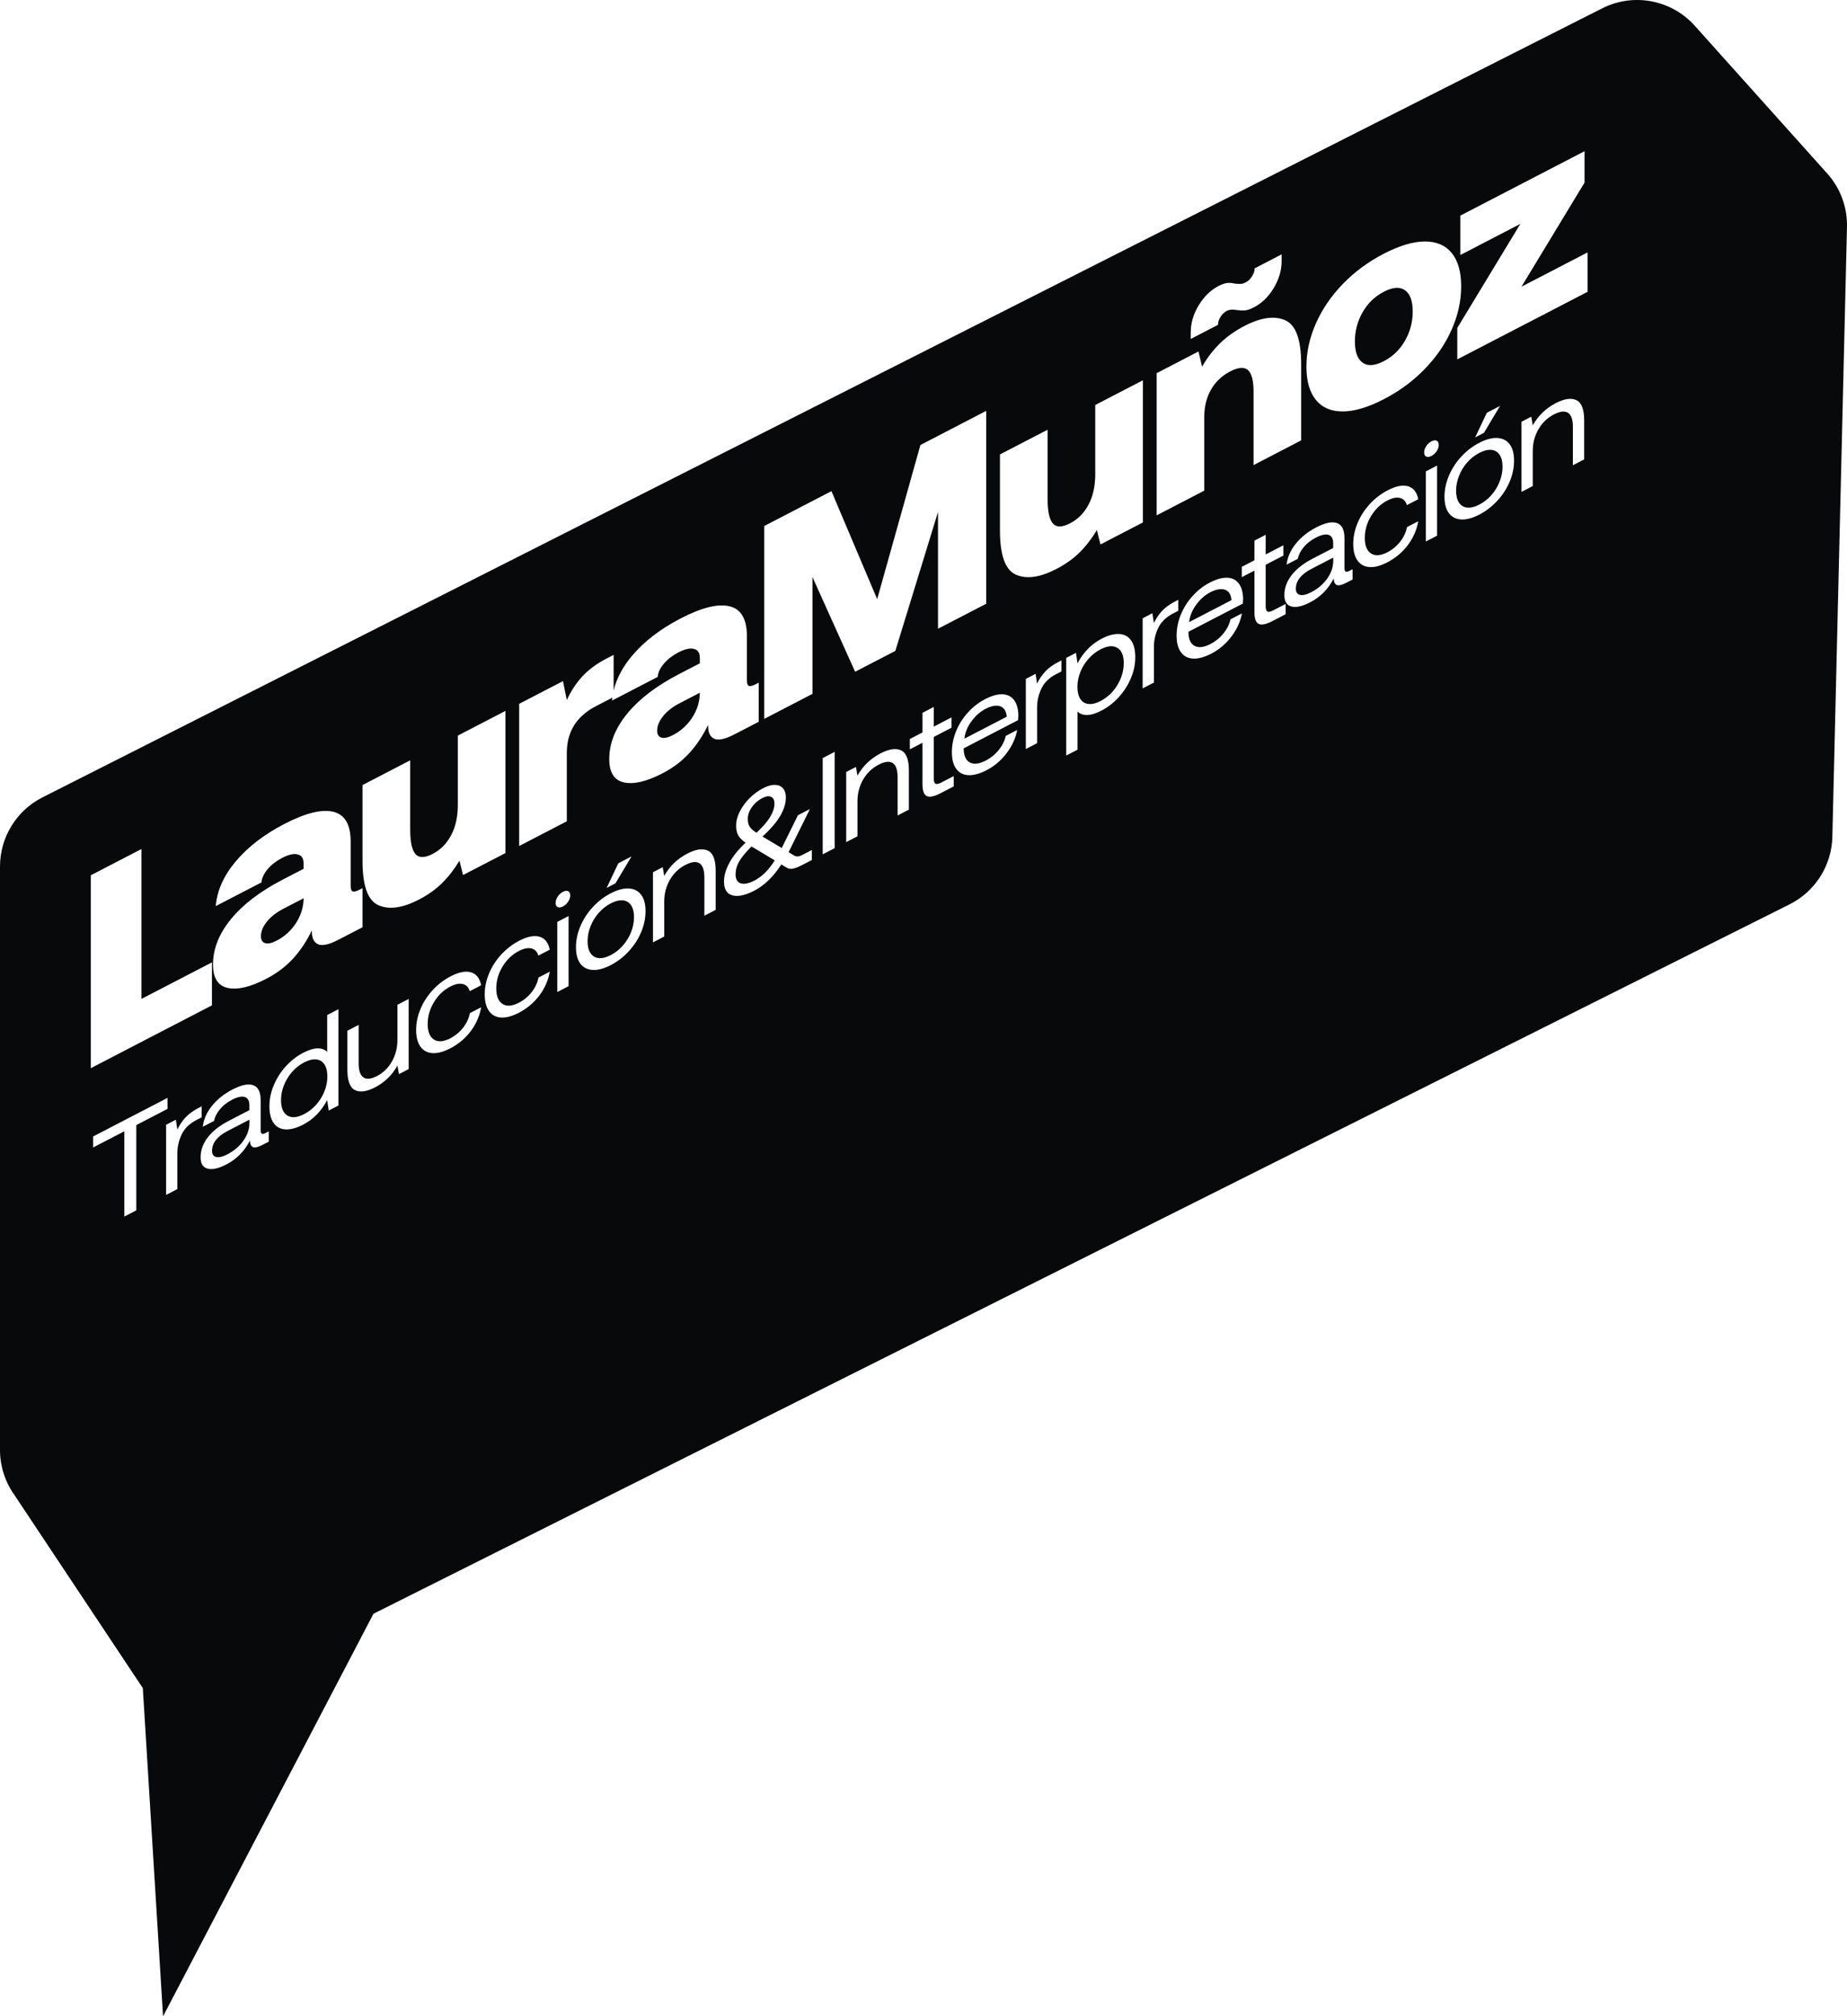 <?xml version="1.0" encoding="UTF-8"?>
<svg id="Capa_2" data-name="Capa 2" xmlns="http://www.w3.org/2000/svg" viewBox="0 0 727.6 793.81">
  <defs>
    <style>
      .cls-1 {
        fill: #08090a;
      }
    </style>
  </defs>
  <g id="Capa_1-2" data-name="Capa 1">
    <g>
      <path class="cls-1" d="m510.48,231.74c0,1.37.54,2.19,1.62,2.46s2.55-.07,4.39-1.03c2.71-1.4,4.84-3.22,6.39-5.45,1.55-2.23,2.33-4.52,2.33-6.86v-1.35l-8.56,4.43c-4.11,2.13-6.17,4.73-6.17,7.8Z"/>
      <path class="cls-1" d="m482.51,232.15c-1.54-.5-3.48-.15-5.82,1.07-2.09,1.09-3.93,2.72-5.52,4.92-1.59,2.19-2.49,4.45-2.71,6.76l16.68-8.64c-.22-2.23-1.09-3.6-2.62-4.11Z"/>
      <path class="cls-1" d="m83.53,453.03c0,1.37.54,2.19,1.62,2.46,1.08.27,2.54-.07,4.39-1.03,2.71-1.4,4.84-3.22,6.39-5.45,1.55-2.23,2.33-4.52,2.33-6.87v-1.35l-8.55,4.43c-4.12,2.13-6.17,4.73-6.17,7.8Z"/>
      <path class="cls-1" d="m124.6,417.07c-1.39-.15-2.97.24-4.74,1.16-2.74,1.42-4.95,3.51-6.63,6.28-1.68,2.76-2.52,5.65-2.52,8.64s.84,5.01,2.52,6.03c1.68,1.02,3.89.83,6.63-.6,1.77-.92,3.35-2.16,4.74-3.73,1.39-1.57,2.46-3.32,3.22-5.24s1.14-3.87,1.14-5.81-.38-3.57-1.14-4.74-1.83-1.84-3.22-1.98Z"/>
      <path class="cls-1" d="m393.98,278.04c-1.53-.51-3.47-.15-5.82,1.07-2.09,1.09-3.93,2.73-5.52,4.92-1.59,2.19-2.49,4.45-2.71,6.76l16.68-8.64c-.22-2.23-1.09-3.6-2.63-4.11Z"/>
      <path class="cls-1" d="m105.18,362.8c-1.59,1.95-2.39,3.86-2.39,5.74,0,1.52.56,2.44,1.68,2.76,1.12.32,2.62,0,4.5-.98,3.18-1.65,5.73-3.97,7.65-6.95,1.92-2.98,2.91-6.15,2.98-9.52v-.22l-7.92,4.1c-2.75,1.42-4.92,3.11-6.51,5.05Z"/>
      <path class="cls-1" d="m440.16,255.05c-1.68-1.03-3.89-.83-6.63.59-1.77.92-3.35,2.16-4.74,3.73-1.39,1.57-2.46,3.32-3.22,5.24s-1.14,3.87-1.14,5.81.38,3.57,1.14,4.74,1.83,1.84,3.22,1.99c1.39.15,2.97-.24,4.74-1.16,2.74-1.42,4.96-3.52,6.63-6.28,1.68-2.77,2.52-5.65,2.52-8.64s-.84-5.01-2.52-6.03Z"/>
      <path class="cls-1" d="m245.4,354.46c-1.39-.14-2.99.25-4.79,1.18-1.8.94-3.4,2.2-4.79,3.78-1.39,1.59-2.46,3.35-3.22,5.3-.76,1.95-1.14,3.89-1.14,5.84s.38,3.5,1.14,4.66c.76,1.16,1.83,1.81,3.22,1.96,1.39.15,2.99-.25,4.79-1.18s3.4-2.2,4.79-3.78c1.39-1.59,2.46-3.35,3.22-5.3s1.14-3.89,1.14-5.84-.38-3.5-1.14-4.66-1.83-1.81-3.22-1.96Z"/>
      <path class="cls-1" d="m261.27,281.89c-1.59,1.95-2.39,3.86-2.39,5.74,0,1.52.56,2.44,1.68,2.76,1.12.32,2.62,0,4.5-.98,3.18-1.65,5.73-3.96,7.65-6.95,1.92-2.98,2.91-6.15,2.98-9.52v-.22l-7.92,4.1c-2.75,1.42-4.92,3.11-6.51,5.05Z"/>
      <path class="cls-1" d="m587.55,177.11c-1.39-.15-2.99.25-4.79,1.18-1.8.94-3.4,2.2-4.79,3.78-1.39,1.59-2.46,3.35-3.22,5.3-.76,1.94-1.14,3.89-1.14,5.84s.38,3.5,1.14,4.66,1.83,1.81,3.22,1.96c1.39.15,2.99-.25,4.79-1.18s3.4-2.2,4.79-3.78c1.39-1.59,2.46-3.35,3.22-5.3s1.14-3.89,1.14-5.84-.38-3.5-1.14-4.66c-.76-1.16-1.83-1.81-3.22-1.96Z"/>
      <path class="cls-1" d="m719.8,68.29l-52.18-58.16c-9.21-10.26-24.16-13.07-36.46-6.85L16.74,313.91c-10.27,5.19-16.74,15.72-16.74,27.22v229.69c0,6.3,1.95,12.45,5.59,17.6l50.67,76.16,7.97,129.22,82.9-158.5,557.86-279.28c10.09-5.05,16.57-15.26,16.84-26.54l5.76-240.1c.19-7.77-2.6-15.32-7.79-21.1Zm-201.41,59.01c2.5-5.63,6.04-10.81,10.63-15.54,4.59-4.73,9.96-8.69,16.11-11.87,6.15-3.19,11.52-4.79,16.11-4.82,4.59-.03,8.13,1.48,10.63,4.52,2.5,3.05,3.74,7.42,3.74,13.14s-1.25,11.38-3.74,17.02c-2.49,5.63-6.04,10.81-10.63,15.54-4.59,4.73-9.96,8.69-16.11,11.87-6.15,3.19-11.52,4.79-16.11,4.82-4.59.03-8.13-1.48-10.63-4.52-2.49-3.05-3.74-7.43-3.74-13.14s1.25-11.39,3.74-17.02Zm-49.3,3.43c0-3.62,1.05-7.14,3.15-10.58,2.1-3.44,4.7-5.96,7.81-7.57,1.37-.71,2.55-1.1,3.52-1.18.98-.07,1.93,0,2.87.25.94.09,1.7.13,2.28.12.58-.01,1.27-.22,2.06-.63.94-.49,1.75-1.27,2.44-2.35.69-1.08,1.03-2.13,1.03-3.14l10.63-5.51v2.71c0,3.54-1.03,7.04-3.09,10.5-2.06,3.45-4.65,5.99-7.76,7.6-1.52.79-2.75,1.21-3.69,1.26-.94.05-2.03,0-3.25-.16-1.52-.3-2.78-.18-3.8.34-1.01.53-1.84,1.32-2.5,2.38-.65,1.06-.98,2.1-.98,3.11l-10.74,5.57v-2.71Zm-13.45,16.19l16.49-8.55,1.41,5.99c1.95-3.4,4.27-6.42,6.94-9.08,2.68-2.65,5.93-4.97,9.76-6.96,6.44-3.34,11.77-4.09,16-2.27,4.23,1.82,6.34,7.61,6.34,17.38v29.94l-18.76,9.73v-28.96c0-4.27-.72-7.07-2.17-8.42-1.45-1.35-3.8-1.18-7.05.51s-5.77,4.07-7.54,7.16c-1.77,3.09-2.66,6.69-2.66,10.81v28.96l-18.76,9.73v-55.97Zm-61.72,31.99l18.77-9.73v27.33c0,4.77.69,7.96,2.06,9.56,1.37,1.6,3.65,1.58,6.83-.07,3.11-1.61,5.53-4.08,7.27-7.4,1.74-3.32,2.6-7.26,2.6-11.82v-27.33l18.77-9.73v55.97l-16.71,8.66-1.41-5.67c-2.02,3.36-4.28,6.29-6.78,8.78-2.5,2.49-5.55,4.67-9.17,6.54-6.44,3.34-11.75,4.08-15.94,2.24-4.19-1.84-6.29-7.64-6.29-17.4v-29.94Zm-251.1,130.15l18.77-9.73v27.33c0,4.77.69,7.96,2.06,9.56,1.37,1.6,3.65,1.58,6.83-.07,3.11-1.61,5.53-4.08,7.27-7.4,1.74-3.32,2.6-7.26,2.6-11.82v-27.33l18.77-9.73v55.97l-16.71,8.66-1.41-5.67c-2.02,3.36-4.28,6.29-6.78,8.77-2.5,2.49-5.55,4.67-9.17,6.54-6.44,3.34-11.75,4.08-15.95,2.24-4.19-1.84-6.29-7.64-6.29-17.4v-29.94Zm-107.06,35.53l19.96-10.34v59.01l27.77-14.39v16.92l-47.73,24.74v-75.93Zm17.93,98.34v33.57l-4.71,2.44v-33.57l-12.29,6.37v-4.33l29.29-15.18v4.33l-12.29,6.37Zm17.89,3.67c-1.14,2.36-1.71,4.84-1.71,7.44v14.08l-4.44,2.3v-27.61l3.84-1.99.6,3.86c.79-1.68,1.82-3.22,3.09-4.63,1.26-1.41,3.01-2.7,5.25-3.86l1.24-.65v4.33l-2.22,1.15c-2.63,1.37-4.52,3.23-5.66,5.59Zm34.3,2.85l-2.44,1.26c-1.77.92-3.03,1.21-3.79.88-.76-.33-1.16-1.19-1.19-2.58-2.13,4.17-5.22,7.31-9.26,9.4-3.07,1.59-5.53,2.15-7.39,1.67-1.86-.48-2.79-1.97-2.79-4.46,0-2.78.95-5.4,2.84-7.86,1.89-2.46,4.65-4.63,8.26-6.5l8.12-4.21v-1.9c0-1.8-.6-2.9-1.81-3.28-1.21-.39-2.9-.02-5.06,1.11-1.91.99-3.49,2.23-4.74,3.73-1.25,1.49-2.01,3.02-2.3,4.58l-4.44,2.3c.32-2.88,1.52-5.61,3.6-8.2,2.07-2.59,4.77-4.75,8.09-6.47,3.54-1.83,6.27-2.39,8.2-1.68,1.93.71,2.9,2.68,2.9,5.89v11.91c0,1.34.61,1.69,1.84,1.05l1.35-.7v4.06Zm27.45-14.23l-3.84,1.99-.6-4.13c-2.31,4.37-5.47,7.6-9.48,9.68-2.56,1.33-4.85,1.95-6.85,1.87-2-.08-3.57-.89-4.71-2.43-1.14-1.54-1.71-3.77-1.71-6.7s.57-5.53,1.71-8.25c1.14-2.72,2.72-5.2,4.74-7.44,2.02-2.24,4.3-4.01,6.82-5.32,2.24-1.16,4.15-1.75,5.74-1.76,1.59-.01,2.83.45,3.74,1.39v-14.51l4.44-2.3v37.9Zm-7.99-63.47c-1.66-.69-2.49-2.38-2.49-5.05v-.43c-2.1,4.34-4.59,8.07-7.49,11.2-2.89,3.13-6.36,5.74-10.41,7.84-6.29,3.26-11.37,4.47-15.24,3.62-3.87-.85-5.8-3.92-5.8-9.2,0-6.15,2.35-12.1,7.05-17.86,4.7-5.76,11.5-10.95,20.39-15.56l8.24-4.27v-2.17c0-1.95-.78-3.12-2.33-3.51-1.55-.39-3.6.07-6.13,1.39-2.31,1.2-4.21,2.67-5.69,4.42-1.48,1.74-2.3,3.49-2.44,5.22l-18.01,9.33c.51-6.12,3.15-12.01,7.92-17.66,4.77-5.66,11.14-10.54,19.09-14.67,8.32-4.31,14.75-5.91,19.31-4.8,4.56,1.11,6.83,5.03,6.83,11.75v17.36c0,1.3.27,2.05.81,2.24.54.19,1.43-.04,2.66-.67l1.19-.62v15.4l-9.44,4.89c-3.69,1.91-6.36,2.52-8.03,1.83Zm35.66,49.13l-3.84,1.99-.6-3.37c-2.09,3.76-5.04,6.62-8.82,8.58-3.29,1.7-5.92,2.06-7.91,1.07-1.99-.99-2.98-3.65-2.98-7.99v-15.38l4.44-2.3v15.11c0,2.85.62,4.7,1.87,5.56,1.25.85,3.02.68,5.33-.52,2.53-1.31,4.5-3.24,5.93-5.78,1.43-2.54,2.14-5.37,2.14-8.47v-13.81l4.44-2.3v27.61Zm9.94-11.62c1.64,1.04,3.78.88,6.42-.48,2.02-1.05,3.72-2.45,5.09-4.21,1.37-1.76,2.26-3.66,2.65-5.71l4.44-2.3c-.58,3.37-1.93,6.48-4.06,9.33-2.13,2.85-4.84,5.13-8.12,6.84-2.67,1.38-5.02,2.01-7.04,1.86-2.02-.14-3.59-1-4.71-2.57-1.12-1.57-1.68-3.74-1.68-6.52s.57-5.53,1.71-8.25c1.14-2.72,2.73-5.2,4.79-7.44,2.06-2.24,4.42-4.05,7.09-5.44,3.25-1.68,5.93-2.21,8.04-1.57,2.11.64,3.44,2.33,3.98,5.09l-4.49,2.33c-.43-1.54-1.34-2.48-2.71-2.82-1.37-.34-3.03,0-4.98,1.01-2.63,1.37-4.77,3.41-6.42,6.14-1.64,2.73-2.46,5.59-2.46,8.59s.82,5.07,2.46,6.11Zm27.02-14.01c1.64,1.04,3.78.88,6.42-.48,2.02-1.05,3.72-2.45,5.09-4.21,1.37-1.76,2.26-3.66,2.65-5.71l4.44-2.3c-.58,3.37-1.93,6.48-4.06,9.33-2.13,2.85-4.84,5.13-8.12,6.84-2.67,1.38-5.02,2-7.04,1.86-2.02-.14-3.59-1-4.71-2.57-1.12-1.57-1.68-3.74-1.68-6.52s.57-5.53,1.71-8.25c1.14-2.72,2.73-5.2,4.79-7.44,2.06-2.24,4.42-4.05,7.09-5.44,3.25-1.68,5.93-2.21,8.04-1.57,2.11.64,3.44,2.33,3.98,5.09l-4.49,2.33c-.43-1.54-1.34-2.48-2.71-2.82-1.37-.34-3.03,0-4.98,1.01-2.63,1.37-4.77,3.41-6.42,6.14-1.64,2.73-2.46,5.59-2.46,8.59s.82,5.07,2.46,6.11Zm26.02-7.01l-4.44,2.3v-27.61l4.44-2.3v27.61Zm-.16-33.27c-.54.82-1.23,1.45-2.06,1.88-.83.43-1.52.52-2.06.25-.54-.26-.81-.81-.81-1.64s.27-1.66.81-2.48c.54-.82,1.23-1.45,2.06-1.88.83-.43,1.52-.52,2.06-.25.54.26.81.81.81,1.64s-.27,1.66-.81,2.48Zm28.75,12.01c-1.16,2.73-2.77,5.23-4.85,7.49-2.07,2.27-4.45,4.09-7.12,5.48-2.67,1.38-5.04,2.02-7.12,1.9-2.08-.11-3.69-.94-4.85-2.47-1.15-1.53-1.73-3.69-1.73-6.47s.58-5.53,1.73-8.26c1.16-2.73,2.77-5.23,4.85-7.49,2.07-2.27,4.45-4.09,7.12-5.48,2.67-1.38,5.05-2.02,7.12-1.9,2.08.11,3.69.94,4.85,2.47,1.16,1.53,1.73,3.69,1.73,6.47s-.58,5.53-1.73,8.26Zm-13.59-17.43l4.6-9.69,5.2-2.69-6.34,10.59-3.46,1.8Zm42.94,8.66l-4.44,2.3v-15.11c0-2.85-.64-4.69-1.92-5.53-1.28-.83-3.13-.62-5.55.63-2.6,1.35-4.64,3.31-6.12,5.88-1.48,2.57-2.22,5.41-2.22,8.51v13.81l-4.44,2.3v-27.61l3.84-1.99.6,3.43c2.09-3.79,5.13-6.72,9.1-8.78,3.36-1.74,6.05-2.13,8.1-1.16,2.04.96,3.06,3.61,3.06,7.94v15.38Zm-.48-67.36c-1.66-.69-2.49-2.38-2.49-5.05v-.43c-2.1,4.34-4.59,8.07-7.49,11.2-2.89,3.13-6.36,5.74-10.41,7.84-6.29,3.26-11.37,4.47-15.24,3.62-3.87-.85-5.8-3.92-5.8-9.2,0-6.15,2.35-12.1,7.05-17.86,4.7-5.76,11.5-10.95,20.39-15.56l8.24-4.27v-2.17c0-1.95-.78-3.12-2.33-3.51-1.55-.39-3.6.07-6.13,1.39-2.31,1.2-4.21,2.67-5.7,4.42-1.48,1.74-2.3,3.49-2.44,5.22l-18.01,9.33c.03-.39.1-.77.15-1.16l-6.55,3.39c-7.59,3.94-11.39,10.06-11.39,18.38v26.9l-18.77,9.73v-55.97l17.25-8.94,1.52,7.46c1.66-3.61,3.72-6.74,6.18-9.39,2.46-2.65,5.64-4.98,9.55-7.01l2.71-1.4v14.07c1.12-4.71,3.53-9.29,7.27-13.72,4.77-5.66,11.14-10.54,19.09-14.67,8.31-4.31,14.75-5.91,19.31-4.8,4.56,1.11,6.83,5.03,6.83,11.75v17.36c0,1.3.27,2.05.81,2.24.54.19,1.43-.04,2.66-.67l1.19-.62v15.4l-9.44,4.89c-3.69,1.91-6.36,2.52-8.03,1.83Zm38.38,47.72l-4.12,2.13c-1.26.65-2.37,1.08-3.33,1.27-.96.19-1.76.07-2.41-.35l-2.17-1.31c-3.1,4.82-6.66,8.27-10.67,10.35-3.46,1.8-6.32,2.41-8.55,1.84-2.24-.57-3.36-2.41-3.36-5.52,0-2.17.68-4.55,2.03-7.14,1.36-2.6,3.51-5.29,6.47-8.09-1.41-.97-2.38-1.94-2.92-2.92-.54-.98-.81-2.29-.81-3.91s.47-3.48,1.41-5.36c.94-1.88,2.22-3.63,3.84-5.27,1.62-1.64,3.43-2.97,5.41-4,1.7-.88,3.22-1.31,4.58-1.29,1.36.02,2.42.46,3.2,1.32.77.86,1.16,2.07,1.16,3.62,0,2.24-.71,4.61-2.14,7.12-1.43,2.51-3.78,5.26-7.07,8.27l7.58,4.52,6.39-12.9,4.71-2.44-8.39,16.97,2.11,1.29c.51.32,1.02.45,1.54.39.53-.06,1.17-.28,1.92-.67l3.57-1.85v3.95Zm.23-65.4l-18.98,9.84v-75.93l26.47-13.72,18.01,42.52,17.03-60.68,25.92-13.44v75.93l-18.98,9.84v-45.99l-16.81,54.71-15.84,8.21-16.81-37.28v45.99Zm8.75,60.74l-4.71,2.44v-37.9l4.71-2.44v37.9Zm29.24-15.16l-4.44,2.3v-15.11c0-2.85-.64-4.69-1.92-5.53-1.28-.83-3.13-.62-5.55.63-2.6,1.35-4.64,3.31-6.12,5.88s-2.22,5.41-2.22,8.51v13.81l-4.44,2.3v-27.61l3.84-1.99.6,3.43c2.09-3.79,5.13-6.72,9.1-8.78,3.36-1.74,6.06-2.13,8.09-1.16,2.04.96,3.06,3.61,3.06,7.94v15.38Zm17.65-9.15l-5.09,2.64c-2.6,1.35-4.45,1.73-5.55,1.14-1.1-.59-1.65-2.12-1.65-4.61v-16.35l-4.98,2.58v-4.06l4.98-2.58v-7.74l4.44-2.3v7.74l6.98-3.62v4.06l-6.98,3.62v16.3c0,1.16.23,1.86.68,2.11.45.25,1.24.09,2.36-.49l4.82-2.5v4.06Zm25.39-26.1l-21.44,11.11v.38c.07,2.67.9,4.41,2.49,5.21,1.59.8,3.66.54,6.23-.79,1.99-1.03,3.67-2.4,5.06-4.11,1.39-1.71,2.32-3.58,2.79-5.59l4.49-2.33c-.54,3.1-1.9,6.1-4.06,9.01-2.17,2.91-4.82,5.18-7.96,6.81-2.74,1.42-5.14,2.08-7.2,1.97s-3.66-.94-4.79-2.5c-1.14-1.56-1.71-3.73-1.71-6.51s.55-5.57,1.65-8.27c1.1-2.7,2.64-5.15,4.63-7.35,1.98-2.2,4.26-3.97,6.82-5.3,2.53-1.31,4.77-1.95,6.71-1.91,1.95.04,3.48.76,4.6,2.16s1.71,3.42,1.79,6.06c0,.4-.04,1.05-.11,1.95Zm17.06-19.18l-2.22,1.15c-2.64,1.37-4.52,3.23-5.66,5.59-1.14,2.36-1.71,4.84-1.71,7.44v14.08l-4.44,2.3v-27.61l3.84-1.99.59,3.86c.79-1.68,1.82-3.22,3.09-4.63,1.26-1.41,3.01-2.7,5.25-3.86l1.25-.65v4.33Zm27.37,2.65c-1.14,2.72-2.72,5.2-4.74,7.44-2.02,2.24-4.3,4.01-6.82,5.32-2.24,1.16-4.15,1.75-5.74,1.76-1.59.01-2.83-.45-3.74-1.39v15.05l-4.44,2.3v-38.44l3.84-1.99.6,4.13c2.31-4.37,5.47-7.6,9.48-9.68,2.56-1.33,4.85-1.95,6.85-1.87,2,.08,3.57.89,4.71,2.43,1.14,1.54,1.71,3.77,1.71,6.7s-.57,5.53-1.71,8.25Zm10.77-19.77c-1.14,2.36-1.71,4.84-1.71,7.44v14.08l-4.44,2.3v-27.61l3.84-1.99.59,3.86c.79-1.67,1.82-3.22,3.09-4.63,1.26-1.41,3.01-2.7,5.25-3.86l1.25-.65v4.33l-2.22,1.15c-2.64,1.37-4.52,3.23-5.66,5.59Zm33.33-9.59l-21.44,11.11v.38c.07,2.67.9,4.41,2.49,5.21,1.59.8,3.66.54,6.23-.79,1.99-1.03,3.67-2.4,5.06-4.11,1.39-1.71,2.32-3.57,2.79-5.59l4.49-2.33c-.54,3.1-1.89,6.1-4.06,9.01s-4.82,5.18-7.96,6.81c-2.74,1.42-5.14,2.08-7.2,1.97-2.06-.11-3.65-.94-4.79-2.5-1.14-1.56-1.71-3.73-1.71-6.51s.55-5.57,1.65-8.27c1.1-2.7,2.64-5.15,4.63-7.35,1.98-2.2,4.26-3.97,6.82-5.3,2.53-1.31,4.76-1.95,6.71-1.91,1.95.04,3.48.76,4.6,2.16,1.12,1.41,1.71,3.42,1.79,6.06,0,.4-.04,1.05-.11,1.95Zm16.84,4.21l-5.09,2.64c-2.6,1.35-4.45,1.73-5.55,1.14-1.1-.59-1.65-2.12-1.65-4.61v-16.35l-4.98,2.58v-4.06l4.98-2.58v-7.74l4.44-2.3v7.74l6.98-3.62v4.06l-6.98,3.62v16.3c0,1.16.23,1.86.68,2.11.45.25,1.24.09,2.36-.49l4.82-2.5v4.06Zm26.37-13.67l-2.44,1.26c-1.77.92-3.03,1.21-3.79.88s-1.16-1.19-1.19-2.58c-2.13,4.17-5.22,7.31-9.26,9.4-3.07,1.59-5.53,2.15-7.39,1.66-1.86-.48-2.79-1.97-2.79-4.46,0-2.78.95-5.4,2.84-7.86,1.9-2.46,4.65-4.63,8.26-6.5l8.12-4.21v-1.89c0-1.8-.61-2.9-1.81-3.28-1.21-.38-2.9-.01-5.06,1.11-1.91.99-3.49,2.23-4.74,3.73-1.24,1.49-2.01,3.02-2.3,4.58l-4.44,2.3c.33-2.88,1.53-5.61,3.6-8.2,2.08-2.59,4.78-4.75,8.1-6.47,3.54-1.83,6.27-2.39,8.2-1.68,1.93.71,2.9,2.68,2.9,5.89v11.91c0,1.34.61,1.69,1.84,1.05l1.35-.7v4.06Zm7.28-10.24c1.64,1.04,3.78.88,6.42-.48,2.02-1.05,3.72-2.45,5.09-4.21,1.37-1.76,2.26-3.66,2.65-5.71l4.44-2.3c-.58,3.37-1.93,6.48-4.06,9.33-2.13,2.85-4.84,5.13-8.12,6.84-2.67,1.38-5.02,2.01-7.04,1.86-2.02-.14-3.59-1-4.71-2.57s-1.68-3.74-1.68-6.52.57-5.53,1.71-8.25c1.14-2.72,2.74-5.2,4.79-7.44,2.06-2.24,4.42-4.05,7.09-5.44,3.25-1.68,5.93-2.21,8.04-1.57,2.11.64,3.44,2.33,3.98,5.08l-4.49,2.33c-.43-1.54-1.34-2.48-2.71-2.82s-3.03,0-4.98,1.01c-2.64,1.37-4.77,3.41-6.42,6.14-1.64,2.73-2.46,5.59-2.46,8.59s.82,5.07,2.46,6.11Zm26.02-7.02l-4.44,2.3v-27.61l4.44-2.3v27.61Zm-.16-33.27c-.54.82-1.23,1.45-2.06,1.88-.83.43-1.52.52-2.06.25-.54-.26-.81-.81-.81-1.64s.27-1.66.81-2.48c.54-.82,1.23-1.45,2.06-1.88.83-.43,1.52-.52,2.06-.25.54.26.81.81.81,1.64s-.27,1.66-.81,2.48Zm28.75,12.01c-1.16,2.73-2.77,5.23-4.85,7.49-2.08,2.27-4.45,4.09-7.12,5.48-2.67,1.38-5.04,2.02-7.12,1.9-2.07-.12-3.69-.94-4.85-2.47s-1.73-3.69-1.73-6.47.58-5.53,1.73-8.26c1.16-2.73,2.77-5.23,4.85-7.49,2.08-2.27,4.45-4.09,7.12-5.48,2.67-1.38,5.04-2.02,7.12-1.9,2.07.12,3.69.94,4.85,2.47,1.15,1.53,1.73,3.69,1.73,6.47s-.58,5.53-1.73,8.26Zm-13.59-17.43l4.6-9.7,5.2-2.69-6.34,10.59-3.46,1.8Zm42.94,8.66l-4.44,2.3v-15.11c0-2.85-.64-4.69-1.92-5.53-1.28-.83-3.13-.62-5.55.63-2.6,1.35-4.64,3.31-6.12,5.88-1.48,2.57-2.22,5.41-2.22,8.51v13.81l-4.44,2.3v-27.61l3.84-1.99.6,3.43c2.09-3.79,5.13-6.72,9.1-8.78,3.36-1.74,6.06-2.13,8.09-1.16,2.04.96,3.06,3.61,3.06,7.94v15.38Zm1.33-65.97l-51.31,26.59v-12.37l24.84-40.97-23.64,12.26v-15.51l48.92-25.36v12.37l-24.84,40.97,26.03-13.49v15.51Z"/>
      <path class="cls-1" d="m545.13,142.19c3.54-1.84,6.33-4.53,8.35-8.07,2.03-3.54,3.04-7.38,3.04-11.5s-1.01-6.91-3.04-8.35c-2.02-1.45-4.81-1.25-8.35.59-3.54,1.84-6.33,4.53-8.35,8.07-2.03,3.54-3.04,7.38-3.04,11.5s1.01,6.91,3.04,8.35c2.02,1.45,4.81,1.25,8.35-.59Z"/>
      <path class="cls-1" d="m296,333.27c-2.31,2.32-3.92,4.29-4.85,5.92-.92,1.63-1.38,3.3-1.38,4.99,0,1.99.69,3.18,2.06,3.59s3.18.03,5.41-1.13c2.96-1.53,5.61-4.17,7.96-7.92l-8.83-5.28-.38-.18Z"/>
      <path class="cls-1" d="m298,327.84c4.73-4.33,7.09-8.15,7.09-11.47,0-1.37-.44-2.26-1.33-2.67-.89-.41-2.03-.25-3.44.48-1.73.9-3.12,2.11-4.17,3.62-1.05,1.52-1.57,3.03-1.57,4.55,0,1.3.24,2.33.73,3.09.49.76,1.38,1.56,2.68,2.4Z"/>
    </g>
  </g>
</svg>